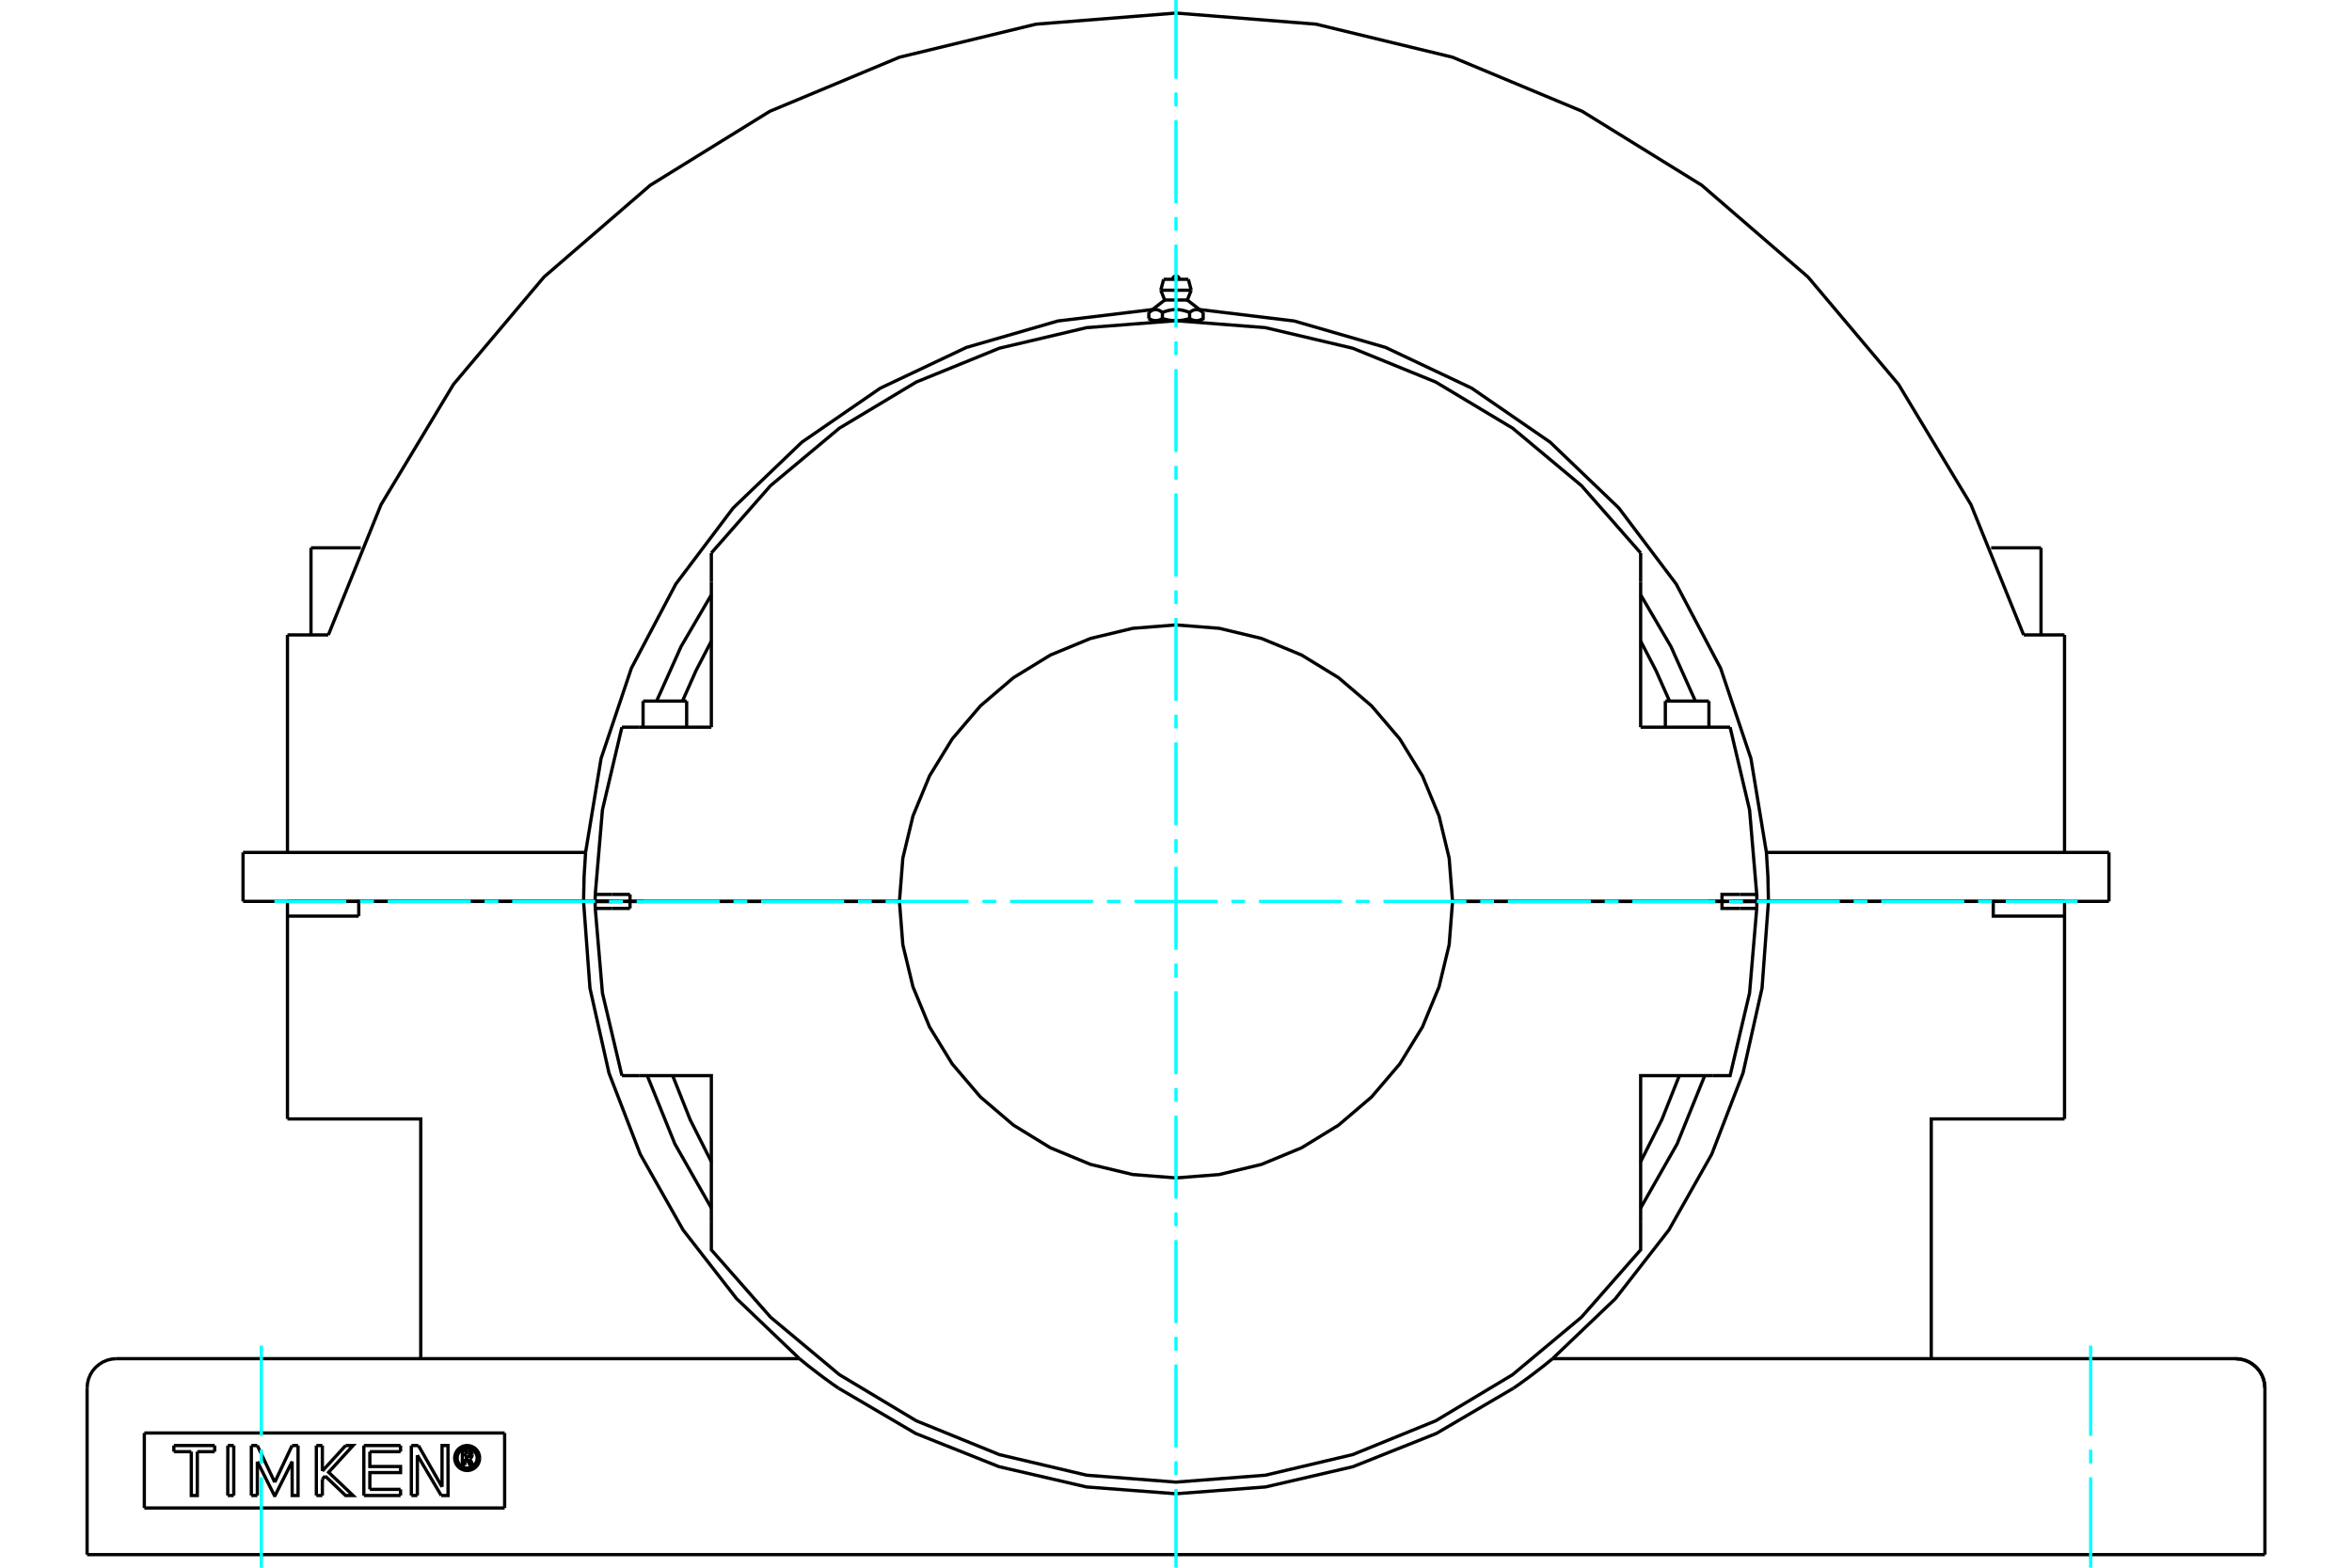 <?xml version="1.0" standalone="no"?>
<!DOCTYPE svg PUBLIC "-//W3C//DTD SVG 1.1//EN"
	"http://www.w3.org/Graphics/SVG/1.1/DTD/svg11.dtd">
<svg xmlns="http://www.w3.org/2000/svg" height="100%" width="100%" viewBox="0 0 36000 24000">
	<rect x="-1800" y="-1200" width="39600" height="26400" style="fill:#FFF"/>
	<g style="fill:none; fill-rule:evenodd" transform="matrix(1 0 0 1 0 0)">
		<g style="fill:none; stroke:#000; stroke-width:50; shape-rendering:geometricPrecision">
			<line x1="9462" y1="13800" x2="9528" y2="13800"/>
			<line x1="26472" y1="13800" x2="26538" y2="13800"/>
			<line x1="9111" y1="13800" x2="9462" y2="13800"/>
			<line x1="26538" y1="13800" x2="26889" y2="13800"/>
			<line x1="26153" y1="13800" x2="26177" y2="13800"/>
			<line x1="26890" y1="13800" x2="26357" y2="13800"/>
			<line x1="22233" y1="13800" x2="26357" y2="13800"/>
			<line x1="26632" y1="13800" x2="26890" y2="13800"/>
			<line x1="26153" y1="13800" x2="26411" y2="13800"/>
			<line x1="26177" y1="13800" x2="26226" y2="13800"/>
			<line x1="9110" y1="13800" x2="9643" y2="13800"/>
			<line x1="13767" y1="13800" x2="9643" y2="13800"/>
			<polyline points="9110,13800 9110,13854 9111,13907"/>
			<line x1="9643" y1="13800" x2="9643" y2="13907"/>
			<line x1="9369" y1="13907" x2="9111" y2="13907"/>
			<line x1="9643" y1="13907" x2="9369" y2="13907"/>
			<polyline points="9111,13907 9221,15202 9519,16467"/>
			<line x1="26889" y1="13907" x2="26631" y2="13907"/>
			<polyline points="26210,16467 26481,16467 26779,15202 26889,13907"/>
			<polyline points="9790,16467 10888,16467 10888,18692"/>
			<polyline points="25112,18692 25112,16467 26210,16467"/>
			<polyline points="26631,13907 26357,13907 26357,13800 22233,13800"/>
			<polyline points="13767,13800 13819,14463 13974,15108 14228,15722 14575,16288 15007,16794 15512,17225 16078,17572 16692,17826 17338,17981 18000,18033 18662,17981 19308,17826 19922,17572 20488,17225 20993,16794 21425,16288 21772,15722 22026,15108 22181,14463 22233,13800"/>
			<line x1="9519" y1="16467" x2="9790" y2="16467"/>
			<polyline points="25112,17786 25437,17140 25704,16467"/>
			<polyline points="10296,16467 10563,17140 10888,17786"/>
			<polyline points="10888,18692 10888,19134 11794,20165 12848,21045 14024,21751 15296,22269 16632,22584 18000,22690 19368,22584 20704,22269 21976,21751 23152,21045 24206,20165 25112,19134 25112,18692"/>
			<polyline points="26889,13907 26890,13854 26890,13800"/>
			<line x1="26357" y1="13800" x2="26890" y2="13800"/>
			<line x1="9790" y1="11133" x2="9519" y2="11133"/>
			<line x1="10888" y1="11133" x2="9790" y2="11133"/>
			<polyline points="25112,8466 24206,7435 23152,6555 21976,5849 20704,5331 19368,5016 18000,4910 16632,5016 15296,5331 14024,5849 12848,6555 11794,7435 10888,8466"/>
			<polyline points="26481,11133 26210,11133 25112,11133"/>
			<line x1="9369" y1="13693" x2="9643" y2="13693"/>
			<line x1="9111" y1="13693" x2="9369" y2="13693"/>
			<line x1="9643" y1="13693" x2="9643" y2="13800"/>
			<polyline points="9111,13693 9110,13746 9110,13800"/>
			<line x1="9643" y1="13800" x2="9110" y2="13800"/>
			<polyline points="9519,11133 9221,12398 9111,13693"/>
			<line x1="9643" y1="13800" x2="13767" y2="13800"/>
			<polyline points="22233,13800 22181,13137 22026,12492 21772,11878 21425,11312 20993,10806 20488,10375 19922,10028 19308,9774 18662,9619 18000,9567 17338,9619 16692,9774 16078,10028 15512,10375 15007,10806 14575,11312 14228,11878 13974,12492 13819,13137 13767,13800"/>
			<polyline points="26357,13800 26357,13693 26631,13693"/>
			<line x1="25112" y1="11133" x2="25112" y2="8908"/>
			<line x1="10888" y1="8908" x2="10888" y2="11133"/>
			<polyline points="26890,13800 26890,13746 26889,13693"/>
			<polyline points="26631,13693 26889,13693 26779,12398 26481,11133"/>
			<polyline points="10888,9814 10653,10267 10446,10733"/>
			<line x1="10888" y1="8466" x2="10888" y2="8908"/>
			<line x1="25112" y1="8908" x2="25112" y2="8466"/>
			<polyline points="25554,10733 25347,10267 25112,9814"/>
			<line x1="9823" y1="13800" x2="9847" y2="13800"/>
			<line x1="9774" y1="13800" x2="9823" y2="13800"/>
			<line x1="9110" y1="13800" x2="9368" y2="13800"/>
			<line x1="9589" y1="13800" x2="9847" y2="13800"/>
			<line x1="25490" y1="10733" x2="26157" y2="10733"/>
			<line x1="9843" y1="10733" x2="10510" y2="10733"/>
			<polyline points="17688,4909 17685,4909 17682,4909 17679,4909 17676,4909 17673,4909 17671,4908 17668,4908 17665,4908 17662,4907 17659,4907 17656,4906 17653,4906 17651,4905 17648,4904 17645,4904 17642,4903 17639,4902 17636,4901 17633,4900 17630,4899 17627,4898 17624,4897 17621,4896 17618,4894 17615,4893 17612,4892 17609,4890 17606,4889 17603,4887 17600,4886 17597,4884 17593,4883 17590,4881 17587,4879 17584,4877"/>
			<polyline points="17792,4877 17788,4879 17785,4881 17782,4883 17779,4884 17776,4886 17772,4887 17769,4889 17766,4890 17763,4892 17760,4893 17757,4894 17754,4896 17751,4897 17748,4898 17745,4899 17742,4900 17739,4901 17736,4902 17733,4903 17731,4904 17728,4904 17725,4905 17722,4906 17719,4906 17716,4907 17713,4907 17710,4908 17708,4908 17705,4908 17702,4909 17699,4909 17696,4909 17693,4909 17691,4909 17688,4909"/>
			<line x1="17792" y1="4877" x2="17792" y2="4783"/>
			<polyline points="17584,4783 17590,4778 17597,4773 17603,4769 17610,4765 17616,4761 17622,4758 17628,4754 17634,4752 17640,4749 17646,4747 17651,4745 17657,4744 17663,4742 17668,4741 17674,4740 17679,4740 17685,4740 17690,4740 17696,4740 17701,4740 17707,4741 17713,4742 17718,4744 17724,4745 17730,4747 17735,4749 17741,4752 17747,4754 17753,4758 17759,4761 17766,4765 17772,4769 17778,4773 17785,4778 17792,4783"/>
			<line x1="17584" y1="4783" x2="17584" y2="4877"/>
			<line x1="17827" y1="4593" x2="18173" y2="4593"/>
			<polyline points="17792,4783 17805,4778 17819,4773 17832,4769 17844,4765 17857,4761 17869,4758 17881,4754 17893,4752 17905,4749 17916,4747 17927,4745 17939,4744 17950,4742 17961,4741 17972,4740 17983,4740 17994,4740 18006,4740 18017,4740 18028,4740 18039,4741 18050,4742 18061,4744 18073,4745 18084,4747 18095,4749 18107,4752 18119,4754 18131,4758 18143,4761 18156,4765 18168,4769 18181,4773 18195,4778 18208,4783 18215,4778 18222,4773 18228,4769 18234,4765 18241,4761 18247,4758 18253,4754 18259,4752 18265,4749 18270,4747 18276,4745 18282,4744 18287,4742 18293,4741 18299,4740 18304,4740 18310,4740 18315,4740 18321,4740 18326,4740 18332,4741 18337,4742 18343,4744 18349,4745 18354,4747 18360,4749 18366,4752 18372,4754 18378,4758 18384,4761 18390,4765 18397,4769 18403,4773 18410,4778 18416,4783"/>
			<polyline points="17688,4909 18000,4909 17994,4909 17989,4909 17983,4909 17977,4909 17971,4909 17966,4908 17960,4908 17954,4908 17949,4907 17943,4907 17937,4906 17931,4906 17926,4905 17920,4904 17914,4904 17908,4903 17903,4902 17897,4901 17891,4900 17885,4899 17879,4898 17873,4897 17867,4896 17861,4894 17855,4893 17849,4892 17843,4890 17837,4889 17830,4887 17824,4886 17818,4884 17811,4883 17805,4881 17798,4879 17792,4877"/>
			<line x1="17639" y1="4909" x2="17688" y2="4909"/>
			<polyline points="18416,4783 18416,4877 18413,4879 18410,4881 18407,4883 18403,4884 18400,4886 18397,4887 18394,4889 18391,4890 18388,4892 18385,4893 18382,4894 18379,4896 18376,4897 18373,4898 18370,4899 18367,4900 18364,4901 18361,4902 18358,4903 18355,4904 18352,4904 18349,4905 18347,4906 18344,4906 18341,4907 18338,4907 18335,4908 18332,4908 18329,4908 18327,4909 18324,4909 18321,4909 18318,4909 18315,4909 18312,4909 18361,4909"/>
			<polyline points="18312,4909 18309,4909 18307,4909 18304,4909 18301,4909 18298,4909 18295,4908 18292,4908 18290,4908 18287,4907 18284,4907 18281,4906 18278,4906 18275,4905 18272,4904 18269,4904 18267,4903 18264,4902 18261,4901 18258,4900 18255,4899 18252,4898 18249,4897 18246,4896 18243,4894 18240,4893 18237,4892 18234,4890 18231,4889 18228,4887 18224,4886 18221,4884 18218,4883 18215,4881 18212,4879 18208,4877"/>
			<polyline points="18208,4783 18208,4877 18202,4879 18195,4881 18189,4883 18182,4884 18176,4886 18170,4887 18163,4889 18157,4890 18151,4892 18145,4893 18139,4894 18133,4896 18127,4897 18121,4898 18115,4899 18109,4900 18103,4901 18097,4902 18092,4903 18086,4904 18080,4904 18074,4905 18069,4906 18063,4906 18057,4907 18051,4907 18046,4908 18040,4908 18034,4908 18029,4909 18023,4909 18017,4909 18011,4909 18006,4909 18000,4909 18312,4909"/>
			<line x1="17767" y1="4443" x2="18233" y2="4443"/>
			<line x1="17811" y1="4276" x2="18189" y2="4276"/>
			<line x1="4760" y1="8387" x2="5523" y2="8387"/>
			<line x1="30477" y1="8387" x2="31240" y2="8387"/>
			<polyline points="26890,13799 27068,13799 32280,13799"/>
			<polyline points="3720,13799 8932,13799 9110,13799"/>
			<line x1="3720" y1="13050" x2="3720" y2="13799"/>
			<polyline points="8963,13050 8940,13424 8932,13799"/>
			<line x1="3720" y1="13050" x2="8963" y2="13050"/>
			<line x1="27037" y1="13050" x2="32280" y2="13050"/>
			<polyline points="27068,13799 27060,13424 27037,13050 26800,11612 26336,10230 25656,8941 24778,7777 23726,6769 22525,5942 21208,5319 19808,4914 18360,4739"/>
			<polyline points="17640,4739 16192,4914 14792,5319 13475,5942 12274,6769 11222,7777 10344,8941 9664,10230 9200,11612 8963,13050"/>
			<polyline points="10888,9106 10425,9897 10050,10733"/>
			<polyline points="25950,10733 25575,9897 25112,9106"/>
			<line x1="32280" y1="13050" x2="32280" y2="13799"/>
			<line x1="31600" y1="9720" x2="31600" y2="13050"/>
			<line x1="30974" y1="9720" x2="31600" y2="9720"/>
			<polyline points="30974,9720 30168,7726 29059,5884 27673,4240 26046,2835 24217,1704 22233,876 20143,370 18000,200 15857,370 13767,876 11783,1704 9954,2835 8327,4240 6941,5884 5832,7726 5026,9720"/>
			<line x1="4400" y1="9720" x2="5026" y2="9720"/>
			<line x1="4400" y1="9720" x2="4400" y2="13050"/>
			<line x1="2209" y1="21938" x2="2209" y2="23086"/>
			<line x1="7724" y1="23086" x2="2209" y2="23086"/>
			<line x1="7724" y1="21938" x2="7724" y2="23086"/>
			<line x1="2209" y1="21938" x2="7724" y2="21938"/>
			<polyline points="7342,22321 7339,22291 7332,22262 7321,22234 7305,22209 7286,22186 7263,22166 7237,22151 7210,22139 7180,22132 7151,22130 7121,22132 7091,22139 7064,22151 7038,22166 7015,22186 6996,22209 6980,22234 6969,22262 6962,22291 6959,22321 6962,22351 6969,22380 6980,22408 6996,22433 7015,22456 7038,22476 7064,22491 7091,22503 7121,22510 7151,22512 7180,22510 7210,22503 7237,22491 7263,22476 7286,22456 7305,22433 7321,22408 7332,22380 7339,22351 7342,22321"/>
			<polyline points="7304,22321 7302,22297 7296,22274 7287,22252 7274,22231 7259,22213 7241,22197 7220,22185 7198,22175 7175,22170 7151,22168 7127,22170 7103,22175 7081,22185 7061,22197 7042,22213 7027,22231 7014,22252 7005,22274 6999,22297 6998,22321 6999,22345 7005,22368 7014,22390 7027,22411 7042,22429 7061,22445 7081,22457 7103,22467 7127,22472 7151,22474 7175,22472 7198,22467 7220,22457 7241,22445 7259,22429 7274,22411 7287,22390 7296,22368 7302,22345 7304,22321"/>
			<line x1="6404" y1="22130" x2="6766" y2="22763"/>
			<line x1="6296" y1="22130" x2="6404" y2="22130"/>
			<line x1="6296" y1="22895" x2="6296" y2="22130"/>
			<line x1="6388" y1="22895" x2="6296" y2="22895"/>
			<line x1="6388" y1="22278" x2="6388" y2="22895"/>
			<line x1="6754" y1="22895" x2="6388" y2="22278"/>
			<polyline points="6766,22763 6766,22130 6857,22130 6858,22895 6754,22895"/>
			<line x1="4934" y1="22520" x2="5290" y2="22130"/>
			<line x1="4934" y1="22130" x2="4934" y2="22520"/>
			<line x1="4842" y1="22130" x2="4934" y2="22130"/>
			<line x1="4842" y1="22895" x2="4842" y2="22130"/>
			<line x1="4934" y1="22895" x2="4842" y2="22895"/>
			<line x1="4934" y1="22644" x2="4934" y2="22895"/>
			<line x1="4977" y1="22597" x2="4934" y2="22644"/>
			<polyline points="5290,22130 5404,22130 5030,22539 5404,22895 5290,22895 4977,22597"/>
			<line x1="3578" y1="22895" x2="3486" y2="22895"/>
			<line x1="3578" y1="22130" x2="3578" y2="22895"/>
			<line x1="3487" y1="22130" x2="3578" y2="22130"/>
			<line x1="3486" y1="22895" x2="3487" y2="22130"/>
			<line x1="3286" y1="22224" x2="3020" y2="22224"/>
			<line x1="3286" y1="22130" x2="3286" y2="22224"/>
			<line x1="2661" y1="22130" x2="3286" y2="22130"/>
			<line x1="2661" y1="22224" x2="2661" y2="22130"/>
			<line x1="2928" y1="22224" x2="2661" y2="22224"/>
			<polyline points="3020,22224 3020,22895 2928,22895 2928,22224"/>
			<line x1="4471" y1="22130" x2="4562" y2="22130"/>
			<line x1="4205" y1="22692" x2="4471" y2="22130"/>
			<line x1="3939" y1="22130" x2="4205" y2="22692"/>
			<line x1="3847" y1="22130" x2="3939" y2="22130"/>
			<line x1="3847" y1="22895" x2="3847" y2="22130"/>
			<line x1="3939" y1="22895" x2="3847" y2="22895"/>
			<line x1="3939" y1="22376" x2="3939" y2="22895"/>
			<polyline points="4562,22130 4562,22895 4472,22895 4471,22376 4210,22895 4200,22895 3939,22376"/>
			<line x1="6131" y1="22224" x2="5661" y2="22224"/>
			<line x1="6131" y1="22130" x2="6131" y2="22224"/>
			<line x1="5569" y1="22130" x2="6131" y2="22130"/>
			<line x1="5569" y1="22895" x2="5569" y2="22130"/>
			<line x1="6131" y1="22895" x2="5569" y2="22895"/>
			<line x1="6131" y1="22801" x2="6131" y2="22895"/>
			<line x1="5661" y1="22801" x2="6131" y2="22801"/>
			<polyline points="5661,22224 5661,22451 6131,22451 6131,22544 5661,22544 5661,22801"/>
			<line x1="7113" y1="22242" x2="7113" y2="22298"/>
			<line x1="7163" y1="22242" x2="7113" y2="22242"/>
			<polyline points="7192,22270 7192,22265 7190,22261 7189,22257 7186,22253 7183,22250 7180,22247 7176,22245 7172,22244 7168,22243 7163,22242"/>
			<line x1="7228" y1="22270" x2="7192" y2="22270"/>
			<polyline points="7228,22270 7227,22260 7224,22250 7220,22240 7214,22231 7207,22224 7199,22217 7190,22212 7181,22209 7170,22207 7160,22207"/>
			<line x1="7077" y1="22207" x2="7160" y2="22207"/>
			<line x1="7077" y1="22430" x2="7077" y2="22207"/>
			<line x1="7115" y1="22430" x2="7077" y2="22430"/>
			<line x1="7115" y1="22334" x2="7115" y2="22430"/>
			<polyline points="7113,22298 7164,22298 7168,22298 7172,22297 7177,22295 7180,22293 7184,22290 7186,22287 7189,22283 7190,22279 7192,22275 7192,22271 7228,22271"/>
			<polyline points="7189,22329 7198,22324 7206,22318 7214,22310 7220,22301 7224,22292 7227,22281 7228,22271"/>
			<polyline points="7189,22329 7241,22434 7196,22434 7145,22334 7115,22334"/>
			<line x1="1333" y1="23800" x2="1333" y2="21250"/>
			<line x1="1783" y1="20800" x2="12236" y2="20800"/>
			<polyline points="4400,17130 6440,17130 6440,20800"/>
			<polyline points="31600,13800 31600,14025 31600,17130"/>
			<polyline points="29560,20800 29560,17130 31600,17130"/>
			<line x1="5491" y1="14025" x2="4400" y2="14025"/>
			<line x1="4400" y1="17130" x2="4400" y2="14025"/>
			<polyline points="8932,13800 9030,15128 9321,16427 9800,17670 10455,18829 11273,19880 12236,20800"/>
			<polyline points="8932,13800 5491,13800 5491,14025"/>
			<polyline points="34667,23800 34217,23800 1783,23800 1333,23800"/>
			<polyline points="34667,23800 34667,21250 34661,21180 34645,21111 34618,21046 34581,20985 34535,20932 34481,20886 34421,20849 34356,20822 34287,20806 34217,20800"/>
			<polyline points="23764,20800 23763,20801 23760,20803 23756,20807 23749,20812 23741,20819 23731,20827 23720,20836 23707,20846 23694,20857 23679,20869 23663,20882 23647,20895 23631,20908 23614,20921 23596,20935 23578,20949 23559,20964 23539,20979 23519,20994 23499,21010 23478,21026 23457,21042 23436,21058 23414,21074 23392,21091 23370,21107 23347,21123 23325,21140 23302,21156 23280,21172 23258,21188 23235,21204 23213,21219 23191,21235 23169,21250"/>
			<line x1="23764" y1="20800" x2="34217" y2="20800"/>
			<polyline points="12831,21250 12809,21235 12787,21219 12765,21204 12742,21188 12720,21172 12698,21156 12675,21140 12653,21123 12630,21107 12608,21091 12586,21074 12564,21058 12543,21042 12522,21026 12501,21010 12481,20994 12461,20979 12441,20964 12422,20949 12404,20935 12386,20921 12369,20908 12353,20895 12337,20882 12321,20869 12306,20857 12293,20846 12280,20836 12269,20827 12259,20819 12251,20812 12244,20807 12240,20803 12237,20801 12236,20800"/>
			<polyline points="12831,21250 14015,21945 15292,22454 16630,22764 18000,22868 19370,22764 20708,22454 21985,21945 23169,21250"/>
			<line x1="4400" y1="14025" x2="4400" y2="13800"/>
			<line x1="5491" y1="13800" x2="4400" y2="13800"/>
			<polyline points="31600,14025 30509,14025 30509,13800 27068,13800"/>
			<polyline points="23764,20800 24727,19880 25545,18829 26200,17670 26679,16427 26970,15128 27068,13800"/>
			<line x1="31600" y1="13800" x2="30509" y2="13800"/>
			<line x1="27068" y1="13800" x2="26521" y2="13800"/>
			<polyline points="25112,18494 25670,17513 26093,16467"/>
			<polyline points="9907,16467 10330,17513 10888,18494"/>
			<line x1="9479" y1="13800" x2="8932" y2="13800"/>
			<line x1="25623" y1="13800" x2="25623" y2="13800"/>
			<line x1="26023" y1="13800" x2="26023" y2="13800"/>
			<line x1="25490" y1="10733" x2="25490" y2="11133"/>
			<line x1="26157" y1="11133" x2="26157" y2="10733"/>
			<line x1="9977" y1="13800" x2="9977" y2="13800"/>
			<line x1="10377" y1="13800" x2="10377" y2="13800"/>
			<line x1="9843" y1="10733" x2="9843" y2="11133"/>
			<line x1="10510" y1="11133" x2="10510" y2="10733"/>
			<polyline points="18050,4276 18049,4268 18048,4261 18045,4253 18040,4247 18035,4241 18029,4236 18023,4231 18015,4228 18008,4227 18000,4226 17992,4227 17985,4228 17977,4231 17971,4236 17965,4241 17960,4247 17955,4253 17952,4261 17951,4268 17950,4276"/>
			<line x1="17827" y1="4593" x2="17584" y2="4783"/>
			<line x1="18416" y1="4783" x2="18173" y2="4593"/>
			<line x1="17584" y1="4877" x2="17639" y2="4909"/>
			<line x1="18361" y1="4909" x2="18416" y2="4877"/>
			<line x1="17676" y1="4909" x2="17676" y2="4916"/>
			<line x1="18324" y1="4916" x2="18324" y2="4909"/>
			<line x1="17767" y1="4443" x2="17827" y2="4593"/>
			<line x1="18173" y1="4593" x2="18233" y2="4443"/>
			<line x1="17811" y1="4276" x2="17767" y2="4443"/>
			<line x1="18233" y1="4443" x2="18189" y2="4276"/>
			<line x1="5093" y1="13800" x2="5093" y2="13800"/>
			<line x1="4760" y1="8387" x2="4760" y2="9720"/>
			<line x1="29573" y1="13800" x2="29573" y2="13800"/>
			<line x1="31240" y1="9720" x2="31240" y2="8387"/>
			<polyline points="1783,20800 1713,20806 1644,20822 1579,20849 1519,20886 1465,20932 1419,20985 1382,21046 1355,21111 1339,21180 1333,21250"/>
			<polyline points="34667,21250 34661,21180 34645,21111 34618,21046 34581,20985 34535,20932 34481,20886 34421,20849 34356,20822 34287,20806 34217,20800"/>
		</g>
		<g style="fill:none; stroke:#0FF; stroke-width:50; shape-rendering:geometricPrecision">
			<line x1="18000" y1="24000" x2="18000" y2="22795"/>
			<line x1="18000" y1="22583" x2="18000" y2="22372"/>
			<line x1="18000" y1="22160" x2="18000" y2="20890"/>
			<line x1="18000" y1="20678" x2="18000" y2="20467"/>
			<line x1="18000" y1="20255" x2="18000" y2="18985"/>
			<line x1="18000" y1="18773" x2="18000" y2="18562"/>
			<line x1="18000" y1="18350" x2="18000" y2="17080"/>
			<line x1="18000" y1="16868" x2="18000" y2="16657"/>
			<line x1="18000" y1="16445" x2="18000" y2="15175"/>
			<line x1="18000" y1="14963" x2="18000" y2="14752"/>
			<line x1="18000" y1="14540" x2="18000" y2="13270"/>
			<line x1="18000" y1="13058" x2="18000" y2="12847"/>
			<line x1="18000" y1="12635" x2="18000" y2="11365"/>
			<line x1="18000" y1="11153" x2="18000" y2="10942"/>
			<line x1="18000" y1="10730" x2="18000" y2="9460"/>
			<line x1="18000" y1="9248" x2="18000" y2="9037"/>
			<line x1="18000" y1="8825" x2="18000" y2="7555"/>
			<line x1="18000" y1="7343" x2="18000" y2="7132"/>
			<line x1="18000" y1="6920" x2="18000" y2="5650"/>
			<line x1="18000" y1="5438" x2="18000" y2="5227"/>
			<line x1="18000" y1="5015" x2="18000" y2="3745"/>
			<line x1="18000" y1="3533" x2="18000" y2="3322"/>
			<line x1="18000" y1="3110" x2="18000" y2="1840"/>
			<line x1="18000" y1="1628" x2="18000" y2="1417"/>
			<line x1="18000" y1="1205" x2="18000" y2="0"/>
			<line x1="4200" y1="13800" x2="5300" y2="13800"/>
			<line x1="5512" y1="13800" x2="5723" y2="13800"/>
			<line x1="5935" y1="13800" x2="7205" y2="13800"/>
			<line x1="7417" y1="13800" x2="7628" y2="13800"/>
			<line x1="7840" y1="13800" x2="9110" y2="13800"/>
			<line x1="9322" y1="13800" x2="9533" y2="13800"/>
			<line x1="9745" y1="13800" x2="11015" y2="13800"/>
			<line x1="11227" y1="13800" x2="11438" y2="13800"/>
			<line x1="11650" y1="13800" x2="12920" y2="13800"/>
			<line x1="13132" y1="13800" x2="13343" y2="13800"/>
			<line x1="13555" y1="13800" x2="14825" y2="13800"/>
			<line x1="15037" y1="13800" x2="15248" y2="13800"/>
			<line x1="15460" y1="13800" x2="16730" y2="13800"/>
			<line x1="16942" y1="13800" x2="17153" y2="13800"/>
			<line x1="17365" y1="13800" x2="18635" y2="13800"/>
			<line x1="18847" y1="13800" x2="19058" y2="13800"/>
			<line x1="19270" y1="13800" x2="20540" y2="13800"/>
			<line x1="20752" y1="13800" x2="20963" y2="13800"/>
			<line x1="21175" y1="13800" x2="22445" y2="13800"/>
			<line x1="22657" y1="13800" x2="22868" y2="13800"/>
			<line x1="23080" y1="13800" x2="24350" y2="13800"/>
			<line x1="24562" y1="13800" x2="24773" y2="13800"/>
			<line x1="24985" y1="13800" x2="26255" y2="13800"/>
			<line x1="26467" y1="13800" x2="26678" y2="13800"/>
			<line x1="26890" y1="13800" x2="28160" y2="13800"/>
			<line x1="28372" y1="13800" x2="28583" y2="13800"/>
			<line x1="28795" y1="13800" x2="30065" y2="13800"/>
			<line x1="30277" y1="13800" x2="30488" y2="13800"/>
			<line x1="30700" y1="13800" x2="31800" y2="13800"/>
			<line x1="4000" y1="20600" x2="4000" y2="21982"/>
			<line x1="4000" y1="22194" x2="4000" y2="22406"/>
			<line x1="4000" y1="22617" x2="4000" y2="24000"/>
			<line x1="32000" y1="20600" x2="32000" y2="21982"/>
			<line x1="32000" y1="22194" x2="32000" y2="22406"/>
			<line x1="32000" y1="22617" x2="32000" y2="24000"/>
		</g>
	</g>
</svg>
